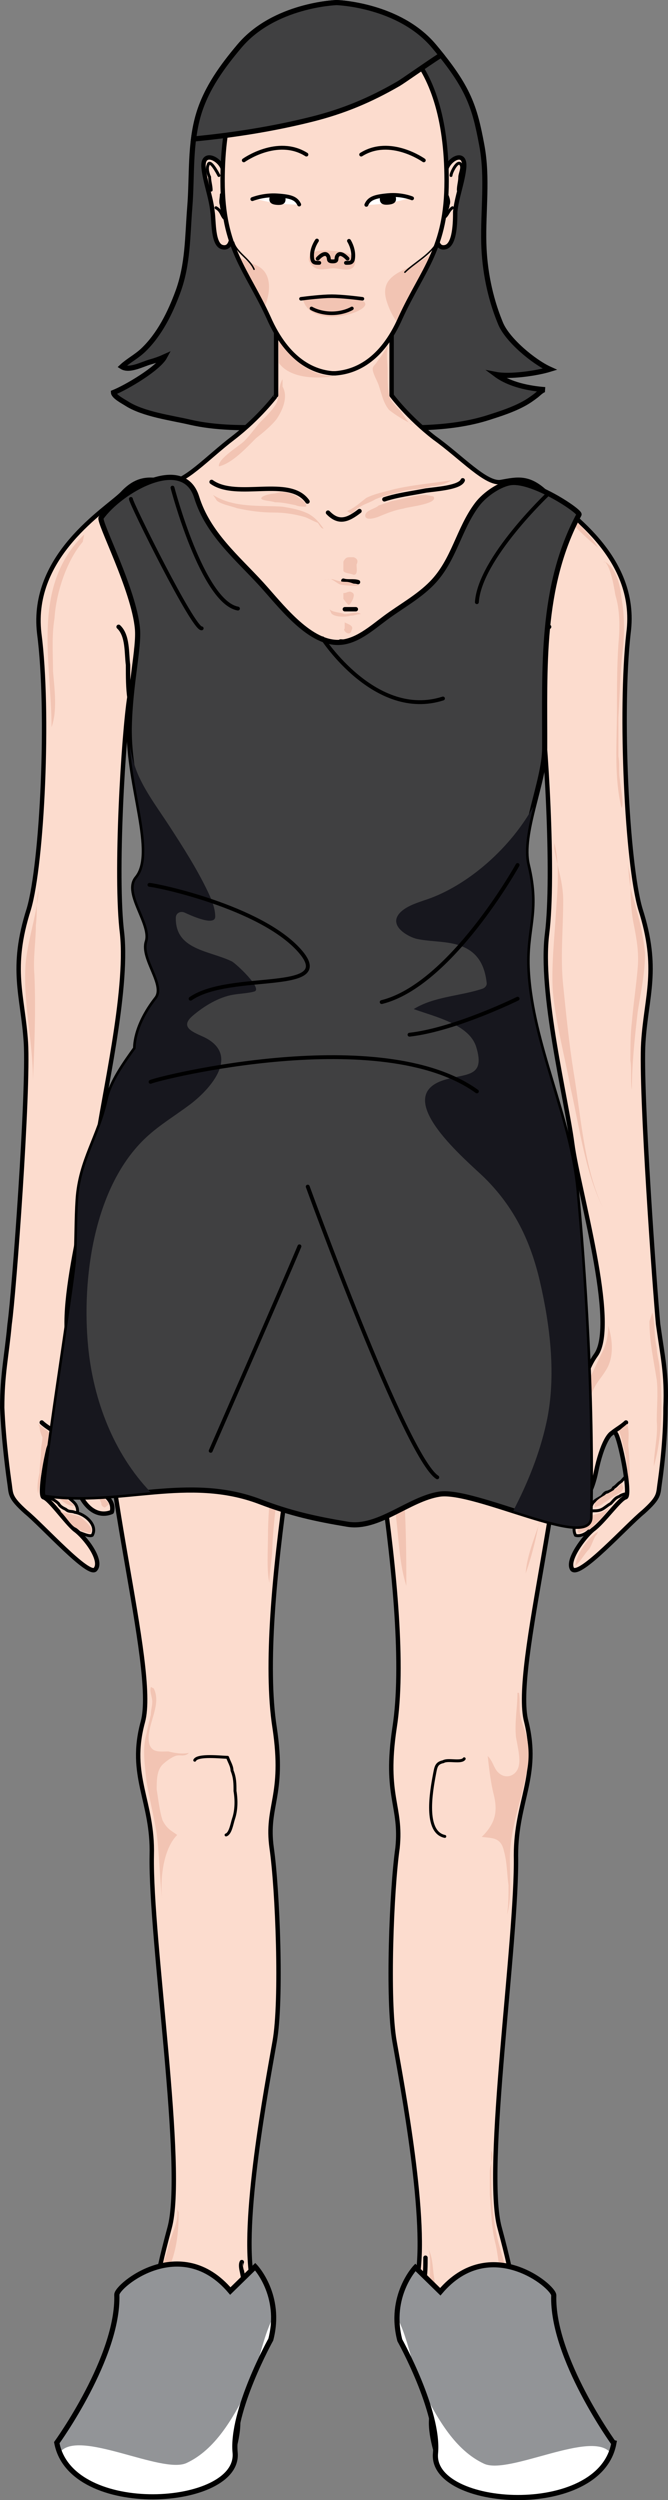 <?xml version="1.0" encoding="utf-8"?>
<!-- Generator: Adobe Illustrator 16.0.0, SVG Export Plug-In . SVG Version: 6.00 Build 0)  -->
<!DOCTYPE svg PUBLIC "-//W3C//DTD SVG 1.1//EN" "http://www.w3.org/Graphics/SVG/1.1/DTD/svg11.dtd">
<svg version="1.1" id="Layer_1" xmlns="http://www.w3.org/2000/svg" xmlns:xlink="http://www.w3.org/1999/xlink" x="0px" y="0px"
	 width="74.484px" height="278.583px" viewBox="0 0 74.484 278.583" enable-background="new 0 0 74.484 278.583"
	 xml:space="preserve">
<rect x="0" y="0" width="74.484" height="278.583" fill="#808080" stroke="none"/>
<g>
	<g>
		<path fill="#404041" d="M55.721,35.812c-1.103-2.725-1.695-5.731-1.774-8.667c-0.098-3.678,0.457-7.309-0.224-10.96
			c-0.794-4.263-1.445-6.43-5.347-11.054c-3.862-4.578-10.693-4.837-10.838-4.842c-0.138,0.004-6.969,0.264-10.832,4.842
			c-1.907,2.259-3.657,4.66-4.535,7.515c-1.034,3.361-0.729,6.969-1.01,10.442c-0.262,3.254-0.187,6.356-1.33,9.455
			c-0.86,2.331-2.048,4.742-3.87,6.48c-0.729,0.696-1.661,1.17-2.373,1.833c0.839,0.53,2.322-0.293,3.172-0.527
			c0.561-0.154,1.076-0.339,1.6-0.577c-0.72,1.329-4.279,3.419-5.704,3.988c0.027,0.44,1.093,0.987,1.456,1.221
			c1.867,1.202,4.982,1.595,7.105,2.089c2.731,0.636,6.125,0.704,8.938,0.49c1.285-0.098,2.732-0.563,3.993-0.505
			c0.052,0.003,0.103,0.008,0.155,0.011c2.394,0.21,4.376,1.654,6.871,1.137c2.131-0.44,4.111-0.451,6.284-0.543
			c2.382-0.101,4.781-0.397,7.057-1.129c1.326-0.425,2.659-0.855,3.886-1.522c0.497-0.27,0.954-0.588,1.398-0.932
			c0.213-0.164,0.685-0.658,0.979-0.636c-1.785-0.137-3.963-0.565-5.474-1.692c1.52,0.294,4.498-0.122,6.011-0.585
			c-1.832-0.832-4.722-3.244-5.491-5.081C55.79,35.979,55.755,35.896,55.721,35.812z"/>
		<path fill="#404041" stroke="#000000" stroke-width="0.575" stroke-miterlimit="10" d="M55.721,35.812
			c-1.103-2.725-1.695-5.731-1.774-8.667c-0.098-3.678,0.457-7.309-0.224-10.96c-0.794-4.263-1.445-6.43-5.347-11.054
			c-3.862-4.578-10.693-4.837-10.838-4.842c-0.138,0.004-6.969,0.264-10.832,4.842c-1.907,2.259-3.657,4.66-4.535,7.515
			c-1.034,3.361-0.729,6.969-1.01,10.442c-0.262,3.254-0.187,6.356-1.33,9.455c-0.86,2.331-2.048,4.742-3.87,6.48
			c-0.729,0.696-1.661,1.17-2.373,1.833c0.839,0.53,2.322-0.293,3.172-0.527c0.561-0.154,1.076-0.339,1.6-0.577
			c-0.72,1.329-4.279,3.419-5.704,3.988c0.027,0.44,1.093,0.987,1.456,1.221c1.867,1.202,4.982,1.595,7.105,2.089
			c2.731,0.636,6.125,0.704,8.938,0.49c1.285-0.098,2.732-0.563,3.993-0.505c0.052,0.003,0.103,0.008,0.155,0.011
			c2.394,0.21,4.376,1.654,6.871,1.137c2.131-0.44,4.111-0.451,6.284-0.543c2.382-0.101,4.781-0.397,7.057-1.129
			c1.326-0.425,2.659-0.855,3.886-1.522c0.497-0.27,0.954-0.588,1.398-0.932c0.213-0.164,0.685-0.658,0.979-0.636
			c-1.785-0.137-3.963-0.565-5.474-1.692c1.52,0.294,4.498-0.122,6.011-0.585c-1.832-0.832-4.722-3.244-5.491-5.081
			C55.79,35.979,55.755,35.896,55.721,35.812z"/>
		<g>
			<path fill-rule="evenodd" clip-rule="evenodd" fill="#FCDCCE" d="M69.882,166.422c-0.327,0-0.653,0.321-0.979,0.482
				c-0.326,0.16-0.653,0.321-0.979,0.642c-0.163,0.321-0.489,0.482-0.816,0.643c-0.326,0.321-0.653,0.16-0.98,0.321
				c-1.306,0.16-2.611,1.444-1.959,2.569c0.327,0.16,0.98-0.161,1.47-0.322c0.326-0.16,0.653-0.32,0.98-0.481
				c0.816-0.321,1.306-0.803,1.959-1.445c0.489-0.32,0.816-0.642,1.143-1.124c0.163-0.32,0.163-0.642,0.327-0.802"/>
			<path fill-rule="evenodd" clip-rule="evenodd" fill="#FCDCCE" d="M70.118,164.463c-0.331,0.16-0.664,0.48-0.829,0.642
				c-0.332,0.32-0.663,0.481-0.996,0.802c-0.166,0.16-0.332,0.16-0.499,0.32c-0.331,0.16-0.663,0.321-0.829,0.481
				c-0.332,0.32-0.83,0.642-0.996,0.963c-0.332,0.48-0.166,0.801-0.166,1.281c0.166,0,0.499-0.16,0.664-0.16
				c0.332-0.16,0.498-0.16,0.83-0.32c0.497-0.32,0.996-0.641,1.494-0.801c0.498-0.321,0.996-0.643,1.494-0.963
				c0.332-0.321,0.332-0.481,0.332-0.802c0-0.481-0.166-0.963-0.332-1.283"/>
			
				<path fill="none" stroke="#000000" stroke-width="0.327" stroke-linecap="round" stroke-linejoin="round" stroke-miterlimit="10" d="
				M70.046,166.422c-0.327,0-0.817,0.161-0.98,0.321c-0.489,0.161-0.653,0.482-0.979,0.803c-0.326,0.16-0.652,0.482-0.979,0.643
				c-0.326,0.16-0.653,0.16-0.98,0.16c-1.143,0.161-2.611,1.445-1.959,2.73c0.491,0.16,1.144-0.161,1.47-0.482
				c0.326,0,0.653-0.16,0.98-0.321c0.816-0.321,1.469-0.964,2.122-1.445c0.326-0.32,0.815-0.802,0.979-1.124
				c0.163-0.32,0.327-0.642,0.489-0.963"/>
			
				<path fill="none" stroke="#000000" stroke-width="0.327" stroke-linecap="round" stroke-linejoin="round" stroke-miterlimit="10" d="
				M70.208,164.3c-0.489,0.163-0.653,0.49-0.979,0.816c-0.326,0.163-0.489,0.489-0.816,0.652c-0.163,0.327-0.326,0.327-0.652,0.49
				c-0.326,0-0.49,0.327-0.653,0.49c-0.489,0.326-0.98,0.49-1.144,0.979c-0.162,0.164-0.162,0.49-0.162,0.817"/>
			<path fill-rule="evenodd" clip-rule="evenodd" fill="#FCDCCE" d="M4.572,166.422c0.327,0,0.653,0.321,0.979,0.482
				c0.327,0.16,0.653,0.321,0.979,0.642c0.164,0.321,0.49,0.482,0.817,0.643c0.327,0.321,0.653,0.16,0.979,0.321
				c1.143,0.16,2.613,1.444,1.959,2.569c-0.326,0.16-0.979-0.161-1.469-0.322c-0.327-0.16-0.653-0.32-0.979-0.481
				c-0.816-0.321-1.47-0.803-2.123-1.445c-0.327-0.32-0.653-0.642-0.98-1.124c-0.163-0.32-0.163-0.642-0.326-0.802"/>
			<path fill-rule="evenodd" clip-rule="evenodd" fill="#FCDCCE" d="M4.409,164.463c0.326,0.16,0.49,0.48,0.816,0.642
				c0.326,0.32,0.653,0.481,0.816,0.802c0.326,0.16,0.489,0.16,0.653,0.32c0.326,0.16,0.49,0.321,0.815,0.481
				c0.327,0.32,0.817,0.642,0.98,0.963c0.327,0.48,0.164,0.801,0.164,1.281c-0.327,0-0.49-0.16-0.653-0.16
				c-0.326-0.16-0.49-0.16-0.816-0.32c-0.49-0.32-0.98-0.641-1.47-0.801c-0.49-0.321-0.98-0.643-1.47-0.963
				c-0.326-0.321-0.326-0.481-0.326-0.802c0-0.481,0.163-0.963,0.326-1.283"/>
			
				<path fill="none" stroke="#000000" stroke-width="0.327" stroke-linecap="round" stroke-linejoin="round" stroke-miterlimit="10" d="
				M4.572,166.422c0.327,0,0.653,0.321,0.979,0.482c0.327,0.16,0.653,0.321,0.979,0.642c0.164,0.321,0.49,0.482,0.817,0.643
				c0.327,0.321,0.653,0.16,0.979,0.321c1.143,0.16,2.613,1.444,1.959,2.569c-0.326,0.16-0.979-0.161-1.469-0.322
				c-0.327-0.16-0.653-0.32-0.979-0.481c-0.816-0.321-1.47-0.803-2.123-1.445c-0.327-0.32-0.653-0.642-0.98-1.124
				c-0.163-0.32-0.163-0.642-0.326-0.802"/>
			
				<path fill="none" stroke="#000000" stroke-width="0.327" stroke-linecap="round" stroke-linejoin="round" stroke-miterlimit="10" d="
				M4.409,164.463c0.326,0.164,0.49,0.49,0.816,0.653c0.326,0.326,0.653,0.489,0.816,0.816c0.326,0.163,0.489,0.163,0.653,0.326
				c0.326,0.163,0.49,0.327,0.815,0.49c0.327,0.326,0.817,0.653,0.98,0.979c0.164,0.327,0.164,0.49,0.164,0.817"/>
			<path fill-rule="evenodd" clip-rule="evenodd" fill="#FCDCCE" d="M39.372,143.463c0.33,6.377,6.604,35.316,4.623,49.05
				c-1.156,7.849,0.824,8.829,0.165,13.407c-0.661,4.578-0.991,17.003-0.165,21.745c0.66,4.577,3.797,20.109,2.476,26.486
				c-1.155,5.886-0.495,6.867,0.661,7.848c1.155,1.145,1.32,5.396,0.99,7.357c-0.33,1.963,0.826,5.069,0.826,5.069
				c2.806,2.942,5.447,0.163,5.447,0.163c1.981,1.799,4.128-0.163,4.128-0.163c1.321,1.634,3.632,0.326,3.632,0.326
				c1.486,0.981,2.312-0.49,2.312-0.49c0.99,0.164,1.321-1.472,0.165-2.289c-1.155-0.653-1.321-2.616-3.137-5.231
				c-2.477-3.924-4.458-7.685-4.293-9.156c0-1.472,0.165-2.616-1.65-9.156c-1.816-6.54,2.146-32.208,1.98-41.691
				c0-6.05,2.643-8.828,1.156-14.715c-1.651-6.049,5.118-28.938,4.292-42.51c-0.33-4.251-1.155-14.878-0.825-22.072
				c0.33-7.03-2.477-9.318-4.127-13.242c-1.651-3.924-2.313-5.56-0.826-10.627c1.321-4.906-0.165-10.955,0.826-14.225
				c0.99-3.106,0.66-6.539,0.66-6.539c0.825-1.636,1.486-5.233,1.486-5.233c0.66,4.088,1.65,19.947,0.824,26.487
				c-0.824,6.54,2.146,18.311,2.808,23.379c0.66,5.069,4.952,20.11,2.641,23.544c-2.476,3.434-2.146,9.81-1.98,11.118
				c0,1.472-0.99,4.251-1.816,4.905c-0.825,0.653-0.495,1.471-0.495,1.471c1.816,0.981,3.633-1.145,4.292-4.414
				c0.66-3.271,1.651-4.578,2.146-4.251s1.651,6.867,1.155,7.03c-0.66,0.164-2.476,2.943-3.632,3.761
				c-0.989,0.817-2.972,3.434-2.311,4.414c0.66,0.981,6.108-4.904,7.924-6.54c1.816-1.471,1.651-1.962,1.816-3.106
				c0-1.145,0.495-4.741,0.66-8.338c0.165-3.761-0.33-5.886-0.825-9.319c-0.495-3.598-2.146-25.996-1.816-31.392
				c0.495-5.395,1.981-8.338-0.165-15.042c-1.485-5.068-2.312-21.908-1.321-30.574c1.156-8.829-7.264-13.733-9.08-15.695
				c-1.98-1.799-3.302-1.636-5.117-1.308c-1.816,0.327-4.458-2.616-7.43-4.905c-2.972-2.125-4.787-4.578-4.787-4.578
				c0-7.521,0-7.521,0-7.521c-12.878,0-12.878,0-12.878,0c0,7.521,0,7.521,0,7.521S28.971,46.674,26,48.799
				c-2.972,2.289-5.613,5.232-7.429,4.905c-1.651-0.328-3.138-0.491-4.953,1.308c-1.981,1.962-10.236,6.867-9.246,15.695
				c1.156,8.666,0.33,25.506-1.32,30.574c-2.146,6.704-0.496,9.647-0.165,15.042c0.33,5.396-1.321,27.794-1.816,31.392
				c-0.495,3.434-0.825,5.559-0.825,9.319c0.165,3.597,0.661,7.193,0.825,8.338c0,1.145-0.165,1.636,1.816,3.106
				c1.815,1.636,7.099,7.521,7.759,6.54c0.661-0.98-1.155-3.597-2.311-4.414c-0.991-0.817-2.807-3.597-3.468-3.761
				c-0.66-0.163,0.661-6.703,0.991-7.03c0.496-0.327,1.651,0.98,2.146,4.251c0.661,3.27,2.476,5.396,4.292,4.414
				c0,0,0.33-0.817-0.33-1.471c-0.826-0.654-1.981-3.434-1.816-4.905c0-1.309,0.33-7.685-1.98-11.118
				c-2.477-3.434,1.98-18.475,2.641-23.544c0.661-5.068,3.467-16.839,2.642-23.379c-0.826-6.54,0.331-22.399,0.99-26.487
				c0,0,0.496,3.597,1.321,5.233c0,0-0.331,3.433,0.66,6.539c1.156,3.271-0.33,9.319,0.991,14.225
				c1.321,5.068,0.661,6.703-0.991,10.627c-1.485,3.924-4.457,6.212-4.127,13.242c0.33,7.194-0.496,17.821-0.661,22.072
				c-0.991,13.571,5.944,36.461,4.292,42.51c-1.651,5.887,1.156,8.665,0.991,14.715c-0.165,9.483,3.797,35.151,1.981,41.691
				c-1.816,6.54-1.651,7.685-1.486,9.156c0.166,1.472-1.981,5.232-4.457,9.156c-1.651,2.615-1.982,4.578-3.137,5.231
				c-1.155,0.817-0.826,2.453,0.33,2.289c0,0,0.66,1.472,2.312,0.49c0,0,2.146,1.308,3.632-0.326c0,0,1.981,1.962,3.962,0.163
				c0,0,2.642,2.779,5.613-0.163c0,0,1.156-3.106,0.66-5.069c-0.33-1.961,0-6.213,1.156-7.357c1.155-0.98,1.816-1.962,0.661-7.848
				c-1.321-6.377,1.651-21.909,2.476-26.486c0.66-4.742,0.33-17.167-0.331-21.745c-0.66-4.578,1.486-5.559,0.331-13.407
				c-2.146-13.733,4.292-42.673,4.623-49.05C35.245,143.463,37.061,144.609,39.372,143.463L39.372,143.463z"/>
			
				<path fill="none" stroke="#000000" stroke-width="0.49" stroke-linecap="round" stroke-linejoin="round" stroke-miterlimit="10" d="
				M39.372,143.3c0.33,6.377,6.769,35.479,4.623,49.213c-1.156,7.685,0.824,8.666,0.33,13.407c-0.66,4.578-1.156,17.003-0.33,21.581
				c0.824,4.741,3.797,20.273,2.476,26.65c-1.155,5.886-0.495,6.704,0.661,7.848c1.155,0.981,1.32,5.396,0.99,7.194
				c-0.33,1.962,0.826,5.068,0.826,5.068c2.806,3.106,5.613,0.327,5.613,0.327c1.815,1.799,3.962-0.327,3.962-0.327
				c1.485,1.635,3.632,0.327,3.632,0.327c1.486,1.145,2.312-0.491,2.312-0.491c0.99,0.328,1.485-1.308,0.329-2.125
				c-1.154-0.817-1.485-2.616-3.136-5.231c-2.642-4.088-4.623-7.849-4.458-9.319c0.165-1.309,0.33-2.453-1.486-9.156
				c-1.815-6.54,1.981-32.045,1.816-41.528c0-6.05,2.643-8.828,1.156-14.878c-1.651-6.05,5.283-28.775,4.292-42.347
				c-0.33-4.414-1.155-15.042-0.825-22.072c0.33-7.193-2.477-9.318-4.127-13.406c-1.486-3.924-2.313-5.56-0.826-10.464
				c1.321-4.906-0.165-11.118,0.826-14.225c1.155-3.106,0.66-6.539,0.66-6.539c0.99-1.636,1.486-5.233,1.486-5.233
				c0.66,4.088,1.65,19.947,0.824,26.487c-0.824,6.54,2.146,18.311,2.808,23.379c0.66,5.069,5.118,20.11,2.641,23.544
				c-2.476,3.434-1.98,9.81-1.98,11.118c0,1.308-0.99,4.088-1.816,4.741c-0.825,0.817-0.495,1.635-0.495,1.635
				c1.816,0.817,3.633-1.145,4.292-4.414c0.66-3.271,1.651-4.741,2.146-4.414c0.495,0.326,1.815,7.03,1.155,7.193
				c-0.66,0.164-2.476,2.779-3.632,3.597c-0.989,0.817-2.972,3.434-2.311,4.415c0.825,0.98,6.108-4.905,7.924-6.377
				c1.816-1.635,1.651-1.962,1.816-3.106s0.66-4.741,0.66-8.502c0.165-3.76-0.33-5.722-0.825-9.319
				c-0.33-3.434-1.981-25.995-1.651-31.391c0.33-5.232,1.816-8.175-0.33-14.879c-1.485-5.068-2.312-21.908-1.321-30.738
				c1.156-8.665-7.264-13.734-9.08-15.532c-1.98-1.962-3.302-1.636-5.117-1.308c-1.65,0.327-4.458-2.78-7.43-4.905
				c-2.972-2.289-4.787-4.742-4.787-4.742c0-7.357,0-7.357,0-7.357c-12.878,0-12.878,0-12.878,0c0,7.357,0,7.357,0,7.357
				S28.971,46.51,26,48.799c-2.807,2.125-5.613,5.232-7.264,4.905c-1.816-0.328-3.303-0.654-5.118,1.308
				c-1.816,1.798-10.236,6.867-9.246,15.532c1.156,8.83,0.33,25.669-1.155,30.738c-2.146,6.704-0.661,9.647-0.33,14.879
				c0.33,5.396-1.321,27.957-1.816,31.391c-0.33,3.598-0.825,5.56-0.825,9.319c0.165,3.761,0.661,7.357,0.825,8.502
				c0.165,1.145,0,1.472,1.816,3.106c1.815,1.472,7.099,7.357,7.759,6.377c0.826-0.981-1.155-3.598-2.311-4.415
				c-0.991-0.817-2.807-3.433-3.468-3.597c-0.66-0.163,0.661-6.867,1.156-7.193c0.331-0.327,1.486,1.144,2.147,4.414
				c0.495,3.27,2.311,5.231,4.292,4.414c0,0,0.331-0.817-0.495-1.635c-0.826-0.653-1.816-3.434-1.816-4.741
				c0-1.309,0.495-7.685-1.98-11.118c-2.477-3.434,1.98-18.475,2.641-23.544c0.661-5.068,3.467-16.839,2.807-23.379
				c-0.825-6.54,0.166-22.399,0.825-26.487c0,0,0.496,3.597,1.321,5.233c0,0-0.331,3.433,0.826,6.539
				c0.991,3.107-0.496,9.319,0.825,14.225c1.321,4.904,0.661,6.54-0.825,10.464c-1.651,4.087-4.458,6.212-4.127,13.406
				c0.331,7.031-0.495,17.658-0.826,22.072c-0.991,13.571,5.944,36.297,4.292,42.347c-1.651,6.05,1.156,8.828,0.991,14.878
				c-0.165,9.483,3.797,34.988,1.981,41.528c-1.816,6.703-1.651,7.848-1.486,9.156c0.166,1.471-1.816,5.231-4.457,9.319
				c-1.651,2.615-1.982,4.414-3.137,5.231s-0.826,2.453,0.33,2.125c0,0,0.66,1.636,2.312,0.491c0,0,2.146,1.308,3.632-0.327
				c0,0,1.981,2.126,3.962,0.327c0,0,2.807,2.779,5.613-0.327c0,0,1.156-3.106,0.825-5.068C26,267.396,26.33,262.981,27.485,262
				c1.155-1.144,1.816-1.962,0.661-7.848c-1.321-6.377,1.651-21.909,2.476-26.65c0.826-4.578,0.33-17.003-0.331-21.581
				c-0.66-4.741,1.486-5.723,0.331-13.407c-2.146-13.733,4.292-42.836,4.623-49.213C35.245,143.3,37.061,144.445,39.372,143.3
				L39.372,143.3z"/>
			
				<path fill="none" stroke="#000000" stroke-width="0.49" stroke-linecap="round" stroke-linejoin="round" stroke-miterlimit="10" d="
				M19.92,274.511c0-0.994,0.163-2.32,0.652-3.149c0.49-0.828,1.143-1.326,1.143-2.32"/>
			
				<path fill="none" stroke="#000000" stroke-width="0.49" stroke-linecap="round" stroke-linejoin="round" stroke-miterlimit="10" d="
				M16.001,274.511c0-0.83-0.164-1.992,0.326-2.821c0.327-0.333,0.653-0.499,0.98-0.996c0.327-0.333,0.49-0.831,0.653-1.162"/>
			
				<path fill="none" stroke="#000000" stroke-width="0.49" stroke-linecap="round" stroke-linejoin="round" stroke-miterlimit="10" d="
				M12.491,274.674c0.163-0.166,0-2.16,0.489-2.658c0.49-0.665,1.47-1.33,1.959-1.995"/>
			
				<path fill="none" stroke="#000000" stroke-width="0.49" stroke-linecap="round" stroke-linejoin="round" stroke-miterlimit="10" d="
				M10.041,274.347c0.327-0.501,0.327-1.338,0.654-1.673c0.327-0.502,0.816-1.005,1.143-1.674"/>
			
				<path fill="none" stroke="#000000" stroke-width="0.49" stroke-linecap="round" stroke-linejoin="round" stroke-miterlimit="10" d="
				M6.368,159.81c-0.514-0.49-1.2-0.816-1.714-1.306"/>
			
				<path fill="none" stroke="#000000" stroke-width="0.49" stroke-linecap="round" stroke-linejoin="round" stroke-miterlimit="10" d="
				M13.225,69.845c1.05,0.979,0.875,2.939,1.05,4.245c0,1.307,0,2.612,0.175,3.755"/>
			
				<path fill="none" stroke="#000000" stroke-width="0.49" stroke-linecap="round" stroke-linejoin="round" stroke-miterlimit="10" d="
				M15.837,82.826c0,0,1.478,4.246,8.372,4.082c6.894-0.164,7.222-2.287,7.222-2.287"/>
			
				<path fill="none" stroke="#000000" stroke-width="0.49" stroke-linecap="round" stroke-linejoin="round" stroke-miterlimit="10" d="
				M54.615,274.511c0-0.994-0.163-2.32-0.652-3.149c-0.49-0.828-1.307-1.326-1.143-2.32"/>
			
				<path fill="none" stroke="#000000" stroke-width="0.49" stroke-linecap="round" stroke-linejoin="round" stroke-miterlimit="10" d="
				M58.534,274.511c0-0.83,0.163-1.992-0.326-2.821c-0.326-0.333-0.817-0.499-0.979-0.996c-0.327-0.333-0.49-0.831-0.654-1.162"/>
			
				<path fill="none" stroke="#000000" stroke-width="0.49" stroke-linecap="round" stroke-linejoin="round" stroke-miterlimit="10" d="
				M61.964,274.674c-0.164-0.166,0-2.16-0.49-2.658c-0.49-0.665-1.47-1.33-2.123-1.995"/>
			
				<path fill="none" stroke="#000000" stroke-width="0.49" stroke-linecap="round" stroke-linejoin="round" stroke-miterlimit="10" d="
				M64.494,274.347c-0.327-0.501-0.327-1.338-0.653-1.673c-0.326-0.502-0.979-1.005-1.144-1.674"/>
			
				<path fill="none" stroke="#000000" stroke-width="0.49" stroke-linecap="round" stroke-linejoin="round" stroke-miterlimit="10" d="
				M68.086,159.81c0.515-0.49,1.2-0.816,1.715-1.306"/>
			
				<path fill="none" stroke="#000000" stroke-width="0.49" stroke-linecap="round" stroke-linejoin="round" stroke-miterlimit="10" d="
				M61.229,69.845c-1.05,0.979-0.875,2.939-1.05,4.245c0,1.307,0,2.612-0.175,3.755"/>
			
				<path fill="none" stroke="#000000" stroke-width="0.49" stroke-linecap="round" stroke-linejoin="round" stroke-miterlimit="10" d="
				M58.697,82.826c0,0-1.484,4.246-8.414,4.082s-7.26-2.287-7.26-2.287"/>
			<path fill-rule="evenodd" clip-rule="evenodd" fill="#FCDCCE" d="M24.864,18.837c-0.333-1.151-2.332-2.138-2.166-0.165
				c0.167,1.645,0.833,3.29,1,4.934c0.167,0.986,0,3.783,1.166,3.947c1.832,0.329,0.666-5.099,0.5-5.756
				c0-0.658,0-1.316-0.166-1.974"/>
			
				<path fill="none" stroke="#000000" stroke-width="0.49" stroke-linecap="round" stroke-linejoin="round" stroke-miterlimit="10" d="
				M24.864,18.837c-0.333-1.151-2.332-2.138-2.166-0.165c0.167,1.645,0.833,3.29,1,4.934c0.167,0.986,0,3.783,1.166,3.947
				c1.832,0.329,0.666-5.099,0.5-5.756c0-0.658,0-1.316-0.166-1.974"/>
			
				<path fill="none" stroke="#000000" stroke-width="0.327" stroke-linecap="round" stroke-linejoin="round" stroke-miterlimit="10" d="
				M24.682,21.679c0,0.326-0.149,0.817,0,1.143c0,0.489,0.3,0.979,0.3,1.469c-0.3-0.326-0.3-0.816-0.898-1.143"/>
			
				<path fill="none" stroke="#000000" stroke-width="0.327" stroke-linecap="round" stroke-linejoin="round" stroke-miterlimit="10" d="
				M24.41,19.556c-0.173-0.327-1.041-1.959-1.214-1.143c-0.173,0.326,0,0.979,0.173,1.306c0,0.49,0.174,0.979,0.174,1.469"/>
			<path fill-rule="evenodd" clip-rule="evenodd" fill="#FCDCCE" d="M49.757,18.837c0.333-1.151,2.165-2.138,1.998-0.165
				c-0.166,1.645-0.833,3.29-0.998,4.934c0,0.986,0,3.783-1.166,3.947c-1.833,0.329-0.5-5.099-0.5-5.756
				c0.166-0.658,0.166-1.316,0.332-1.974"/>
			
				<path fill="none" stroke="#000000" stroke-width="0.49" stroke-linecap="round" stroke-linejoin="round" stroke-miterlimit="10" d="
				M49.757,18.837c0.333-1.151,2.165-2.138,1.998-0.165c-0.166,1.645-0.833,3.29-0.998,4.934c0,0.986,0,3.783-1.166,3.947
				c-1.833,0.329-0.5-5.099-0.5-5.756c0.166-0.658,0.166-1.316,0.332-1.974"/>
			
				<path fill="none" stroke="#000000" stroke-width="0.327" stroke-linecap="round" stroke-linejoin="round" stroke-miterlimit="10" d="
				M49.799,21.679c0.163,0.326,0.327,0.817,0.163,1.143c0,0.489-0.489,0.979-0.489,1.469c0.489-0.326,0.489-0.816,0.979-1.143"/>
			
				<path fill="none" stroke="#000000" stroke-width="0.327" stroke-linecap="round" stroke-linejoin="round" stroke-miterlimit="10" d="
				M50.289,19.556c0-0.327,0.815-1.959,1.143-1.143c0.164,0.326-0.163,0.979-0.163,1.306c0,0.49-0.164,0.979-0.164,1.469"/>
			<path fill-rule="evenodd" clip-rule="evenodd" fill="#FCDCCE" d="M37.722,2.004c5.129,0,12.077,3.763,12.077,17.998
				c0,7.526-2.647,9.816-5.129,15.216c-2.149,5.071-5.128,6.054-7.279,6.217c-0.33,0-0.33,0-0.33,0
				c-1.986-0.164-4.964-1.309-7.114-6.217c-2.481-5.4-5.129-7.69-5.129-15.216c0-14.235,6.949-17.998,12.077-17.998H37.722
				L37.722,2.004L37.722,2.004z"/>
			<path fill-rule="evenodd" clip-rule="evenodd" fill="#F2C4B3" d="M28.627,29.585c-0.665-0.31-1.386-0.613-2.078-0.967
				c0.838,1.834,1.886,3.505,2.938,5.637C30.146,32.706,30.437,30.428,28.627,29.585z"/>
			<path fill-rule="evenodd" clip-rule="evenodd" fill="#F2C4B3" d="M45.521,29.819c-1.62,0.749-3.109,1.522-2.399,3.767
				c0.284,0.899,0.682,1.687,1.199,2.398c0.118-0.246,0.236-0.497,0.35-0.766c1.308-2.845,2.657-4.831,3.646-7.17
				C47.512,28.768,46.561,29.338,45.521,29.819z"/>
			
				<path fill="none" stroke="#000000" stroke-width="0.49" stroke-linecap="round" stroke-linejoin="round" stroke-miterlimit="10" d="
				M37.722,2.167c5.129,0,12.077,3.6,12.077,17.997c0,7.527-2.647,9.818-5.129,15.217c-2.149,4.908-5.128,6.054-7.279,6.218
				c-0.33,0-0.33,0-0.33,0c-1.986-0.164-4.964-1.31-7.114-6.218c-2.481-5.399-5.129-7.69-5.129-15.217
				c0-14.397,6.949-17.997,12.077-17.997H37.722L37.722,2.167L37.722,2.167z"/>
			
				<path fill="none" stroke="#000000" stroke-width="0.49" stroke-linecap="round" stroke-linejoin="round" stroke-miterlimit="10" d="
				M23.593,53.7c2.797,2.017,8.72-0.672,10.695,2.186"/>
			
				<path fill="none" stroke="#000000" stroke-width="0.49" stroke-linecap="round" stroke-linejoin="round" stroke-miterlimit="10" d="
				M51.596,53.518c-0.33,0.816-2.968,0.98-4.121,1.143c-1.648,0.327-3.131,0.49-4.614,0.98"/>
			
				<path fill="none" stroke="#000000" stroke-width="0.49" stroke-linecap="round" stroke-linejoin="round" stroke-miterlimit="10" d="
				M36.574,57.12c1.17,1.215,2.173,0.868,3.51-0.173"/>
			
				<path fill="none" stroke="#000000" stroke-width="0.49" stroke-linecap="round" stroke-linejoin="round" stroke-miterlimit="10" d="
				M36.737,80.213c1.337-0.164,2.34-1.306,3.51,0.163"/>
			
				<path fill="none" stroke="#000000" stroke-width="0.49" stroke-linecap="round" stroke-linejoin="round" stroke-miterlimit="10" d="
				M38.288,64.702c0.49,0.163,1.143,0,1.633,0.163"/>
			
				<path fill="none" stroke="#000000" stroke-width="0.49" stroke-linecap="round" stroke-linejoin="round" stroke-miterlimit="10" d="
				M38.451,67.886c0,0,0.766,0,1.225,0"/>
			
				<path fill="none" stroke="#000000" stroke-width="0.49" stroke-linecap="round" stroke-linejoin="round" stroke-miterlimit="10" d="
				M37.962,71.478c0.623,0,1.091,0.326,1.714,0.326"/>
			
				<path fill="none" stroke="#000000" stroke-width="0.49" stroke-linecap="round" stroke-linejoin="round" stroke-miterlimit="10" d="
				M36.252,92.948c-0.166,0-0.166,0.164-0.332,0.327c0.995-1.632,4.147-1.796,5.143-0.327"/>
			
				<path fill="none" stroke="#000000" stroke-width="0.49" stroke-linecap="round" stroke-linejoin="round" stroke-miterlimit="10" d="
				M35.268,143.482c-0.49-0.326-0.817-0.652-1.144-1.306"/>
			
				<path fill="none" stroke="#000000" stroke-width="0.49" stroke-linecap="round" stroke-linejoin="round" stroke-miterlimit="10" d="
				M38.859,143.482c0.694,0,1.041-0.652,1.388-1.142"/>
			
				<path fill="none" stroke="#000000" stroke-width="0.327" stroke-linecap="round" stroke-linejoin="round" stroke-miterlimit="10" d="
				M21.715,196.139c0.333-0.653,2.992-0.326,3.657-0.326c0.166,0.488,0.498,0.979,0.498,1.469c0.333,0.816,0.333,1.47,0.333,2.285
				c0.167,0.98,0.167,2.124-0.166,3.104c-0.167,0.489-0.332,1.633-0.831,1.795"/>
			
				<path fill="none" stroke="#000000" stroke-width="0.327" stroke-linecap="round" stroke-linejoin="round" stroke-miterlimit="10" d="
				M51.759,195.976c-0.333,0.489-1.83,0-2.329,0.325c-0.831,0.164-0.831,0.653-0.997,1.471c-0.333,1.795-1.164,6.368,1.164,6.857"/>
			
				<path fill="none" stroke="#000000" stroke-width="0.49" stroke-linecap="round" stroke-linejoin="round" stroke-miterlimit="10" d="
				M17.226,258.184c0.349-0.334,0.349-1.333,0.699-1.832c0.35-0.667,0.35-1.499,0.525-2.331"/>
			
				<path fill="none" stroke="#000000" stroke-width="0.49" stroke-linecap="round" stroke-linejoin="round" stroke-miterlimit="10" d="
				M47.441,251.571c0,0.832,0,1.829-0.173,2.661c0,0.998,0.689,1.497,1.552,1.83"/>
			
				<path fill="none" stroke="#000000" stroke-width="0.49" stroke-linecap="round" stroke-linejoin="round" stroke-miterlimit="10" d="
				M26.963,252.061c-0.313,0.652,0.467,1.796,0,2.611c-0.156,0.654-0.78,1.307-1.247,1.797"/>
			
				<path fill="none" stroke="#000000" stroke-width="0.49" stroke-linecap="round" stroke-linejoin="round" stroke-miterlimit="10" d="
				M57.065,258.428c-0.653-0.815-0.653-2.122-1.307-2.938"/>
			
				<path fill="none" stroke="#000000" stroke-width="0.327" stroke-linecap="round" stroke-linejoin="round" stroke-miterlimit="10" d="
				M27.431,122.338c1.17,1.306,1.839,3.266,3.009,4.735c1.17,1.47,2.674,2.449,4.012,3.756"/>
			<path d="M39.35,110.634c0.163-1.113-1.633-0.795-1.959,0c-0.163,0.953,0.49,1.589,1.143,1.907
				c-0.164-0.159-1.306-1.749-0.326-1.589c0.162,0,0.326,0.635,0.815,0.476C39.35,111.27,39.513,110.792,39.35,110.634"/>
			
				<path fill="none" stroke="#000000" stroke-width="0.163" stroke-linecap="round" stroke-linejoin="round" stroke-miterlimit="10" d="
				M48.656,27.149c-0.836,1.341-2.508,2.178-3.511,3.184"/>
			
				<path fill="none" stroke="#000000" stroke-width="0.163" stroke-linecap="round" stroke-linejoin="round" stroke-miterlimit="10" d="
				M26.042,26.985c0.327,1.174,1.796,1.846,2.286,3.021"/>
			<path fill-rule="evenodd" clip-rule="evenodd" fill="#F2C4B3" d="M31.104,38.006c0,0,2.482,3.918,6.123,3.918
				c0,0-4.469,0.816-6.123-1.469V38.006L31.104,38.006L31.104,38.006z"/>
			<path fill-rule="evenodd" clip-rule="evenodd" fill="#F2C4B3" d="M23.757,55.15c2.301,1.47,5.26,1.143,7.725,1.306
				c0.986,0.164,1.972,0.327,2.958,0.817c0.822,0.489,1.151,0.979,1.644,1.632c-0.328,0-0.493-0.49-0.657-0.653
				c-0.493-0.163-0.986-0.49-1.479-0.653c-1.15-0.326-2.3-0.489-3.451-0.489c-1.315,0-2.63-0.163-4.109-0.49
				c-0.329-0.164-2.137-0.49-2.301-0.98"/>
			<path fill-rule="evenodd" clip-rule="evenodd" fill="#F2C4B3" d="M39.193,57.273c0.331-0.327,0.662-0.653,0.994-0.817
				c0.496-0.327,1.159-0.49,1.655-0.816c1.159-0.49,2.318-0.653,3.312-0.98c0.994-0.163,1.988-0.163,2.981-0.489
				c0.663,0,1.822-0.327,2.153-0.653c-1.988,0.327-4.141,0.49-6.294,0.98c-1.158,0.326-2.152,0.489-3.146,0.979
				c-0.661,0.49-1.324,1.144-2.152,1.47"/>
			<path fill-rule="evenodd" clip-rule="evenodd" fill="#F2C4B3" d="M36.083,64.686c0.333-0.147,0.667-0.147,1.001-0.147
				c0.5,0.147,0.833,0.294,1.5,0.294c0.5,0,1,0.294,1.5,0.441c-0.666,0-1.5,0-2.167-0.147c-0.333-0.147-0.667-0.441-1-0.588
				c-0.166,0-0.5,0-0.333,0"/>
			<path fill-rule="evenodd" clip-rule="evenodd" fill="#F2C4B3" d="M36.737,67.886c0.334,0.359,1.337,0.359,1.672,0.539
				c0.668,0,1.337-0.359,1.838,0c-0.501,0-0.668,0.179-1.17,0.179c-0.502,0.18-2.006,0.18-2.173-0.359"/>
			<path fill-rule="evenodd" clip-rule="evenodd" fill="#F2C4B3" d="M36.411,71.642c0.979,0.367,2.123,0.551,3.265,0.734
				c-0.326-0.184-0.653,0-0.979,0c-0.652-0.184-1.144-0.184-1.633-0.184c-0.163,0-0.49,0-0.653-0.184"/>
			<path fill-rule="evenodd" clip-rule="evenodd" fill="#F2C4B3" d="M35.839,81.438c0.653-0.653,1.469-1.469,2.612-1.632
				c0.49,0,1.307,0.49,1.633,0.979c-0.979-0.979-3.592,0.164-4.245,1.143"/>
			<path fill-rule="evenodd" clip-rule="evenodd" fill="#F2C4B3" d="M16.168,84.05c0,0,3.634,5.634,14.038,2.32
				c0,0-7.267,3.314-13.708,0.994C16.498,87.364,15.837,84.878,16.168,84.05L16.168,84.05z"/>
			<path fill-rule="evenodd" clip-rule="evenodd" fill="#F2C4B3" d="M58.452,83.968c0,0-3.983,6.205-15.103,1.796
				C43.35,85.765,53.308,92.132,58.452,83.968L58.452,83.968z"/>
			<path fill-rule="evenodd" clip-rule="evenodd" fill="#F2C4B3" d="M35.431,94.908c0,0,0.49-2.122,3.266-2.612
				C38.696,92.296,35.594,93.765,35.431,94.908L35.431,94.908z"/>
			<path fill-rule="evenodd" clip-rule="evenodd" fill="#F2C4B3" d="M34.125,141.034c0,0,0.999,3.428,4.327,2.285
				C38.451,143.319,35.29,143.646,34.125,141.034L34.125,141.034z"/>
			<path fill-rule="evenodd" clip-rule="evenodd" fill="#F2C4B3" d="M25.145,120.869c0.666,1.151,1.83,1.974,2.495,3.125
				c0.666,0.987,1.165,1.974,1.83,2.796c1.331,1.974,2.995,3.455,4.492,5.264c-2.162-0.166-4.325-3.619-5.323-5.264
				c-1.165-1.645-1.996-3.619-3.494-4.934"/>
			<path fill-rule="evenodd" clip-rule="evenodd" fill="#F2C4B3" d="M17.23,94.908c0,5.237,2.668,10.149,1.668,15.386
				c-0.501,3.274-2.502,5.401-4.002,8.021c-1.667,2.619-1.834,6.057-1.334,9.003c0.834-3.766,2.001-7.203,4.001-10.477
				c1.834-2.946,3.168-5.565,3.335-9.003c0-2.455-0.667-4.91-1.667-7.202c-0.5-1.31-1.501-3.438-1.501-5.074"/>
			<path fill-rule="evenodd" clip-rule="evenodd" fill="#F2C4B3" d="M18.944,99.48c1.316,0.979,2.468,2.286,3.95,2.612
				c1.646,0.49,4.279-0.327,5.76-1.306c-1.152,1.796-4.444,2.612-6.584,2.775c-2.304,0.163-2.962-1.959-3.62-3.755"/>
			<path fill-rule="evenodd" clip-rule="evenodd" fill="#FCDCCE" d="M44.655,100.459c3,0.98,4.999,4.246,8.165,1.307
				c-0.667-0.327-1.334,0-2,0.163c-0.666,0-1.666-0.163-2.499-0.163c-1.166-0.164-1.999-0.49-2.999-0.816"/>
			<path fill-rule="evenodd" clip-rule="evenodd" fill="#FCDCCE" d="M34.291,95.071c0.667-0.489,0.833-1.795,1.5-2.612
				c0.667-0.816,1.499-0.49,2.498-0.98c-0.499,0-0.666-0.49-1.166-0.49c-0.167,0-1.166,0.327-1.499,0.49
				c-0.999,0.49-0.999,2.123-1.499,2.939"/>
			<path fill-rule="evenodd" clip-rule="evenodd" fill="#F2C4B3" d="M14.613,71.478c0.823,1.806,0.165,3.612,0.329,5.418
				c0,1.642,0.329,3.448,0.988,4.761c0.658,1.479,1.646,2.792,3.127,3.448c1.811,0.821,3.786,0.493,5.597,0.985
				c-3.292-1.478-7.573-1.806-8.56-5.747c-0.658-2.627,0-5.418-1.152-8.045"/>
			<path fill-rule="evenodd" clip-rule="evenodd" fill="#F2C4B3" d="M42.207,79.56c0.165,0.162,0.66,1.936,0.825,2.581
				c0.496,0.645,0.99,1.452,1.485,2.097c1.156,1.774,3.138,1.774,5.118,1.935c-2.972-0.967-6.107-3.708-7.264-6.451"/>
			<path fill-rule="evenodd" clip-rule="evenodd" fill="#F2C4B3" d="M31.505,42.251c-0.495,0.824-0.33,1.812-0.66,2.634
				c-0.33,0.66-0.989,1.318-1.649,1.976c-0.66,0.659-1.155,1.482-1.98,2.306c-0.494,0.494-2.969,1.975-2.804,2.799
				c1.484-0.33,3.135-2.141,4.124-3.129c0.825-0.658,1.65-1.317,2.31-2.141c0.66-0.987,1.32-2.47,0.66-3.622"/>
			<path fill-rule="evenodd" clip-rule="evenodd" fill="#F2C4B3" d="M9.389,59.559c-5.96,5.737-3.642,14.259-3.642,21.471
				c0.662-1.803,0.331-4.262,0.165-6.229c0-1.803-0.165-3.933,0.166-5.9c0.166-2.786,1.325-6.392,3.145-8.522"/>
			<path fill-rule="evenodd" clip-rule="evenodd" fill="#F2C4B3" d="M4.327,97.847c0.164,3.103-1.142,6.205-1.469,9.47
				c-0.327,4.245,0.816,8.653,0.816,13.063c0.164-3.756,0.327-7.838,0.164-11.756C3.673,106.827,4,104.868,4,103.071
				c0.164-1.143,0-2.776,0.326-3.918"/>
			<path fill-rule="evenodd" clip-rule="evenodd" fill="#F2C4B3" d="M32.492,141.196c0.49,0.982,1.306,1.8,1.632,2.783
				c0.49,0.981,0,1.8-0.163,2.782c-0.654,2.455-0.654,4.909-1.143,7.365c-0.816,6.055-2.123,11.946-2.449,18.164
				c0,1.31-0.326,2.783-0.326,4.092c-0.327-1.309-0.164-3.764-0.164-5.236c0-1.801,0.164-3.765,0.327-5.564
				c0.163-3.602,0.653-7.037,0.979-10.474c0.49-4.419,0.98-8.674,1.143-12.93"/>
			<path fill-rule="evenodd" clip-rule="evenodd" fill="#F2C4B3" d="M61.392,125.685c-0.653,1.796,0.164,4.409,0,6.369
				c0,2.612-0.326,4.898,0,7.347c0.326,3.755,0.653,7.511,0.816,11.266c0.163,3.919,0.163,7.838-0.49,11.756
				c-0.326,1.633-0.652,3.429-0.979,5.062c-0.489,2.612-1.959,5.225-2.123,7.837c1.797-5.062,2.45-11.429,2.613-16.816
				c0.163-3.919-0.163-7.512-0.652-11.43c-0.491-4.408-0.653-8.654-0.164-13.062c0.326-2.45,0-5.062,0.489-7.348"/>
			<path fill-rule="evenodd" clip-rule="evenodd" fill="#F2C4B3" d="M40.677,142.83c-1.654,0.654-0.661,3.601-0.331,4.91
				c0.662,2.946,1.324,6.056,1.654,9.001c0.497,3.438,1.158,6.711,1.82,10.148c0.661,3.109,0.496,6.711,1.488,9.82
				c0-7.529-0.165-15.058-2.15-22.423c-0.496-2.292-1.158-4.256-1.654-6.547c-0.165-1.31-0.827-3.273-0.661-4.747"/>
			<path fill-rule="evenodd" clip-rule="evenodd" fill="#F2C4B3" d="M26.988,252.061c0.335,0.993,0.67,2.317,0.335,3.311
				c-0.502,1.159-1.675,1.82-2.178,2.648c2.178,0,3.184-3.642,2.011-5.132"/>
			<path fill-rule="evenodd" clip-rule="evenodd" fill="#F2C4B3" d="M27.349,253.694c0.816,1.306,1.47,4.734,0.816,6.041
				c-0.653,1.959-2.286,3.265-2.286,5.551c0-1.469,0.327-2.938,0.327-4.571c0-0.979-0.49-1.96-0.327-2.939
				c0.98-0.815,1.307-2.122,1.47-3.265"/>
			<path fill-rule="evenodd" clip-rule="evenodd" fill="#F2C4B3" d="M26.202,269.368c0,0.327,0.167,0.653,0,1.143
				c0,0.327,0,0.653,0,0.98c-0.167,0.653-0.334,1.307-0.501,1.796c-0.167,0.653-0.501,1.144-1.169,1.47
				c-0.333,0.163-0.834,0.653-1.335,0.163c-0.501-0.326,0-1.47,0.166-1.959c0-0.163-0.166-0.327,0.167-0.163
				c0,0,0.167,0,0.333,0.163c0.167,0.164,0.335,0.326,0.668,0.326c0.668,0.163,0.668-0.326,0.834-0.979
				c0.167-0.326,0.334-0.816,0.334-1.307c0.167-0.49,0.334-1.143,0.334-1.469"/>
			<path fill-rule="evenodd" clip-rule="evenodd" fill="#F2C4B3" d="M21.063,270.021c0.327-0.155,0.653-1.402,0.327-1.714
				c-0.163,0.155-0.327,0.312-0.327,0.312c0,0.312,0,0.467,0,0.623c0,0.312,0,0.468,0,0.624"/>
			<path fill-rule="evenodd" clip-rule="evenodd" fill="#F2C4B3" d="M16.247,273.287c0,0.345,0,0.689,0.347,1.034
				c0.346,0.172,0.693,0.517,1.041,0.517c-0.173-0.172-0.52-0.345-0.694-0.688c-0.173-0.173-0.173-0.518-0.173-0.862
				c-0.173,0.172-0.347,0.172-0.52,0.172"/>
			<path fill-rule="evenodd" clip-rule="evenodd" fill="#F2C4B3" d="M10.45,273.613c0.163,0,0.163,0,0.163,0
				c0,0.181-0.163,0.36-0.163,0.54c0,0.179,0.326,0.358,0.49,0.358c-0.164-0.358-0.164-0.538-0.327-0.898"/>
			<path fill-rule="evenodd" clip-rule="evenodd" fill="#F2C4B3" d="M21.879,267.573c0.163,0.489,0.327,0.815,0.327,1.306
				c0,0.489-0.164,0.816-0.327,1.143c0.653-0.653,0.979-1.633,0.163-2.122"/>
			<path fill-rule="evenodd" clip-rule="evenodd" fill="#F2C4B3" d="M17.96,268.633c0.327,0.49,0.164,1.306-0.163,1.796
				c0.163,0,0.654-0.49,0.654-0.653c0.163-0.489-0.164-0.816-0.164-1.143"/>
			<path fill-rule="evenodd" clip-rule="evenodd" fill="#F2C4B3" d="M19.756,246.183c0.164,1.143-0.326,2.122-0.653,3.102
				c-0.326,0.816-0.49,1.797-0.816,2.612c-0.164,0.817-0.327,1.633-0.49,2.45c-0.163,0.652-0.163,1.306-0.163,1.959
				c0.163-0.653,0.326-1.307,0.49-1.959c0.327-0.817,0.653-1.47,0.979-2.286c0.653-1.796,0.817-3.592,0.817-5.552"/>
			<path fill-rule="evenodd" clip-rule="evenodd" fill="#F2C4B3" d="M47.596,250.101c0.514,1.159,0.343,2.484,0.343,3.644
				c-0.172,0.994,0.171,1.987,1.371,2.153c-1.371-1.325-0.687-3.644-1.543-5.3"/>
			<path fill-rule="evenodd" clip-rule="evenodd" fill="#F2C4B3" d="M64.494,273.45c0,0,0,0.49,0.164,0.49
				c0.162,0,0.489-0.164,0.489-0.327c0-0.326-0.327-0.163-0.489-0.326"/>
			<path fill-rule="evenodd" clip-rule="evenodd" fill="#F2C4B3" d="M52.641,268.307c-0.359,0.652-0.359,1.469,0.18,1.959
				c-0.539-0.327-0.898-1.307-0.359-1.796"/>
			<path fill-rule="evenodd" clip-rule="evenodd" fill="#F2C4B3" d="M56.249,268.878c-0.164,0.515,0.163,1.2,0.489,1.714
				c-0.489-0.171-0.979-1.199-0.653-1.543"/>
			<path fill-rule="evenodd" clip-rule="evenodd" fill="#F2C4B3" d="M59.079,269.532c0.154,0.489,0.462,0.979,0.925,1.469
				c-0.463-0.326-1.389-0.652-1.079-1.306"/>
			<path fill-rule="evenodd" clip-rule="evenodd" fill="#F2C4B3" d="M62.167,270.592c0,0.455,0.184,0.759,0.368,1.062
				c-0.368-0.151-0.735-0.759-0.552-1.062"/>
			<path fill-rule="evenodd" clip-rule="evenodd" fill="#F2C4B3" d="M36.9,73.029c0.345,0.15,1.379,0,1.551,0.449
				c0,0.449-1.206,0.449-1.034,0"/>
			<path fill-rule="evenodd" clip-rule="evenodd" fill="#F2C4B3" d="M35.431,81.193c0.327-0.653,0.98-1.143,1.633-1.47
				c0.164,0,1.306-0.163,1.47-0.326c0.326-0.653-1.306-0.816-1.633-0.49c-0.653,0.326-1.47,1.306-1.632,2.123"/>
			<path fill-rule="evenodd" clip-rule="evenodd" fill="#F2C4B3" d="M38.288,63.559c0,0.327,0.816,0.327,1.143,0.49
				c0.49,0,0.327-0.653,0.327-1.143c0.163-0.326,0.163-0.653-0.327-0.816c-0.162,0-0.326,0-0.489,0c-0.327,0-0.49,0.163-0.653,0.49"
				/>
			<path fill-rule="evenodd" clip-rule="evenodd" fill="#F2C4B3" d="M38.288,66.09c0.306,0,0.46-0.164,0.766-0.164
				c0.459,0.164,0.459,0.327,0.306,0.817c0,0-0.306,0.653-0.459,0.653c-0.152,0-0.459-0.49-0.612-0.653"/>
			<path fill-rule="evenodd" clip-rule="evenodd" fill="#F2C4B3" d="M38.434,69.355c0.308,0.171,1.079,0.343,0.771,0.857
				c-0.154,0.858-1.079,0-0.771-0.171"/>
			<path fill-rule="evenodd" clip-rule="evenodd" fill="#F2C4B3" d="M53.31,271.164c0.815,0.49,1.143,2.612,0.653,3.43
				c-0.163,0.326-1.143,0.816-1.143,0.163c0-0.326,0.489-0.653,0.489-0.98c0-0.489-0.326-0.652-0.163-1.143
				c0.816,0,0.326-0.652,0.163-1.143"/>
			<path fill-rule="evenodd" clip-rule="evenodd" fill="#F2C4B3" d="M57.555,271.981c0.359,0.337,0.538,0.673,0.538,1.178
				c-0.179,0.506-0.538,1.011-0.358,1.516c0.718,0,0.718-2.188,0.18-2.525"/>
			<path fill-rule="evenodd" clip-rule="evenodd" fill="#F2C4B3" d="M60.901,273.464c0,0.342,0.589,1.537,0.735,0.683
				c0-0.341-0.588-1.022-0.735-0.854"/>
			<path fill-rule="evenodd" clip-rule="evenodd" fill="#F2C4B3" d="M63.515,273.613c0,0.174,0.162,1.389,0.652,0.694
				C64.167,274.133,63.841,273.613,63.515,273.613"/>
			<path fill-rule="evenodd" clip-rule="evenodd" fill="#F2C4B3" d="M52.82,268.62c0.143-0.149,0.428,0.6,0.285,0.748
				c0.285-0.148,0.285-0.599,0-0.748"/>
			<path fill-rule="evenodd" clip-rule="evenodd" fill="#F2C4B3" d="M56.412,269.205c0.326,0,0.489,0.163,0.489,0.653
				c0.327-0.49,0-0.816-0.327-0.816"/>
			<path fill-rule="evenodd" clip-rule="evenodd" fill="#F2C4B3" d="M59.188,269.695c0.35,0,0.699-0.163,0.875,0.326
				c0.35-0.163-0.176-0.979-0.7-0.489"/>
			<path fill-rule="evenodd" clip-rule="evenodd" fill="#F2C4B3" d="M55.435,255.898c0.494,1.298,0.989,2.436,1.814,3.571
				c0.66,0.974,1.154,2.272,1.485,3.409c0.494,1.298,1.32,2.597,2.145,3.733c0.66,0.974,1.815,2.109,2.146,3.246l0,0
				c-0.495-0.813-1.65-1.786-2.476-2.272c-0.494-0.324-0.99-0.487-1.484-0.812c-0.495-0.162-0.99-0.162-1.32-0.65
				c-0.331-0.811-0.331-1.947-0.331-2.759c-0.164-1.299-0.494-2.435-0.989-3.571c-0.495-1.136-0.989-2.272-1.155-3.733"/>
			<path fill-rule="evenodd" clip-rule="evenodd" fill="#F2C4B3" d="M54.779,238.835c0,3.755-0.164,7.348,0.816,11.104
				c0.326,1.143,0.653,2.285,0.979,3.591c0.164,0.98,0.164,1.96,0.164,2.939c0,0.326,0,0.49,0,0.816
				c0-0.979-0.164-1.959-0.489-2.775c-0.653-1.47-0.653-2.939-0.98-4.409c-0.489-1.796-0.489-3.755-0.653-5.552
				c0-0.979,0-1.795,0-2.612c0-0.652,0.491-1.632,0.164-2.286"/>
			<path fill-rule="evenodd" clip-rule="evenodd" fill="#F2C4B3" d="M57.864,188.627c0.165,0.819,0,1.803,0.165,2.622
				c0.166,0.818,0.497,1.475,0.664,2.129c0.331,1.312,0.331,2.95,0,4.26c-0.664,3.44-1.991,6.553-1.824,10.157
				c0,1.801,0.166,3.932-0.332,5.568c0.165-0.982,0.165-2.293,0.165-3.275c-0.165-1.146-0.165-2.622-0.497-3.769
				c-0.332-1.638-1.326-1.474-2.487-1.638c1.492-1.475,1.824-2.785,1.326-4.751c-0.331-1.31-0.497-2.784-0.663-4.259
				c0.663,0.656,0.663,1.475,1.327,1.966c0.829,0.655,1.989,0.164,2.156-0.983c0.165-0.818-0.167-2.129-0.333-3.112
				c-0.165-1.638,0.166-3.276,0.166-4.915"/>
			<path fill-rule="evenodd" clip-rule="evenodd" fill="#F2C4B3" d="M16.817,187.975c-0.163,0.49,0.163,1.143,0.163,1.633
				c0,0.489-0.163,0.979-0.163,1.47c-0.163,0.652-0.327,1.306-0.49,2.122c-0.49,1.633-0.163,3.592,0,5.226
				c0.327,1.959,0.817,3.918,1.144,5.878c0.326,2.612,0.326,5.225,0.653,7.674c-0.327-2.286,0-5.878,1.633-7.512
				c-0.653-0.489-1.143-0.652-1.633-1.632c-0.327-0.98-0.49-2.449-0.653-3.429c0-0.979,0-2.123,0.653-2.776
				c0.327-0.327,0.979-0.815,1.469-0.979c0.49-0.163,0.979,0.164,1.47-0.326c-0.816,0.163-1.632,0-2.286-0.163
				c-0.98,0-1.796,0.163-2.123-0.817c-0.49-1.959,1.469-4.245,0.49-6.204"/>
			<path fill-rule="evenodd" clip-rule="evenodd" fill="#F2C4B3" d="M4.245,158.667c0.327,0.329,1.143,0.659,1.306,1.154
				c0.164,0.33-0.326,1.32-0.49,1.815c-0.327,1.485-0.49,3.135-0.816,4.785c-0.163-0.66,0-1.65,0.164-2.31
				c0-0.825,0.163-1.65,0.163-2.476c0-0.495,0.163-0.99,0.163-1.485c-0.163-0.33-0.326-0.825-0.326-1.155"/>
			<path fill-rule="evenodd" clip-rule="evenodd" fill="#F2C4B3" d="M4.98,165.198c0.167,0.327,0,0.817,0.167,1.144
				c0.167,0.163,0.837,0.163,1.004,0.327c0.837,0.489,1.172,1.142,2.176,1.142c-1.004-0.979-2.176-1.469-3.18-2.285"/>
			<path fill-rule="evenodd" clip-rule="evenodd" fill="#F2C4B3" d="M6.695,168.381c0.653,0.327,1.632,0.327,2.285,0.653
				c0.327,0.327,1.47,1.144,1.143,1.633c0,0.326-0.49,0-0.816,0c-0.327-0.163-0.653-0.327-0.979-0.489
				c-0.49-0.326-0.979-1.144-1.47-1.633"/>
			<path fill-rule="evenodd" clip-rule="evenodd" fill="#F2C4B3" d="M12.164,167.661c-0.172,0-0.345,0.313-0.517,0.313
				c-0.345-0.157-0.345-0.313-0.345-0.469c-0.172-0.47-0.517-0.94-0.689-1.409c0.689,0,0.862,0.939,1.379,1.252"/>
			<path fill-rule="evenodd" clip-rule="evenodd" fill="#F2C4B3" d="M64.412,170.664c0,0,0.159-0.841,0.318-1.009
				c0.32-0.336,0.64-0.504,0.958-0.672c0.798-0.337,1.596-0.337,2.234-1.009c-0.319,0.672-0.958,1.345-1.596,1.849
				c-0.479,0.673-1.116,0.673-1.756,1.009"/>
			<path fill-rule="evenodd" clip-rule="evenodd" fill="#F2C4B3" d="M66.294,167.81c-0.168-0.979,2.675-1.632,3.009-2.612
				c0.168,0.653,0.334,0.49,0,0.98c-0.334,0.326-0.836,0.49-1.003,0.652c-0.335,0.163-0.668,0.49-1.003,0.653
				c-0.335,0.326-0.669,0.326-1.003,0.49"/>
			<path fill-rule="evenodd" clip-rule="evenodd" fill="#F2C4B3" d="M68.984,159.483c0.152-0.163,0.611,2.286,0.765,2.612
				c0.153,0.98,0.153,2.123,0.459,3.103c0-1.306,0-2.775-0.152-4.081c0-0.653,0.152-1.797-0.153-2.449
				c-0.307,0.326-0.918,0.652-0.918,0.979"/>
			<path fill-rule="evenodd" clip-rule="evenodd" fill="#F2C4B3" d="M67.827,147.565c0,1.142-0.166,2.122-0.666,3.103
				c-0.5,0.979-1,2.122-1.5,3.102c-1.167,2.448-0.501,5.063-0.501,7.675c0.334-1.144,0-2.776,0.167-4.083
				c0.167-0.653,0.334-1.469,0.667-2.122c0.333-0.98,1-1.633,1.5-2.449c1-1.471,0.834-3.43,0.333-5.062"/>
			<path fill-rule="evenodd" clip-rule="evenodd" fill="#F2C4B3" d="M63.677,165.851c-0.162,0.507-0.325,1.015-0.652,1.353
				c-0.163,0.339-0.653,0.508-0.653,1.015c0.817-0.169,1.47-0.676,1.306-1.69"/>
			<path fill-rule="evenodd" clip-rule="evenodd" fill="#F2C4B3" d="M66.698,170.667c-1.181,0.653-2.362,2.45-2.531,3.756
				c0.507-0.326,1.013-1.306,1.519-1.796c0.338-0.49,0.507-1.307,0.844-1.634"/>
			<path fill-rule="evenodd" clip-rule="evenodd" fill="#F2C4B3" d="M61.805,93.929c0.663,2.454,0.331,5.562,0.165,8.016
				c-0.165,2.781-0.496,5.726-0.33,8.507c0.33,3.599,1.324,7.199,1.987,10.798c0.993,4.417,1.655,9.489,3.643,13.416
				c-2.153-4.417-2.483-10.307-3.313-15.216c-0.496-3.108-0.828-6.38-1.159-9.652c-0.33-3.108,0-6.216,0-9.489
				c0-1.963-0.662-3.763-0.993-5.726"/>
			<path fill-rule="evenodd" clip-rule="evenodd" fill="#F2C4B3" d="M61.065,69.11c-1.797,1.96-1.634,4.573-1.634,7.185
				c-0.816-2.776-0.489-5.062,1.307-7.021"/>
			<path fill-rule="evenodd" clip-rule="evenodd" fill="#F2C4B3" d="M55.841,54.498c0.669-0.816,3.347-0.816,3.012,0.653
				c-0.67,0-1.004-0.49-1.673-0.49c-0.503,0-0.67,0.49-1.339,0.327"/>
			<path fill-rule="evenodd" clip-rule="evenodd" fill="#F2C4B3" d="M14.776,54.697c0.502-0.309,1.004-0.463,1.506-0.772
				c0.67,0.154,1.841,0.617,1.507,1.389c-0.502-0.155-1.004-0.617-1.507-0.617c-0.501,0-0.669,0.462-1.338,0.308"/>
			<path fill-rule="evenodd" clip-rule="evenodd" fill="#F2C4B3" d="M69.964,96.214c0.163,0.819,0.163,1.802,0.326,2.622
				c0.163,0.819,0.49,1.638,0.653,2.457c0.49,1.639,0.816,3.276,0.979,4.914c0,2.293-0.489,4.423-0.816,6.553
				c-0.326,2.784-0.653,5.896-0.653,8.681c-0.163-0.983,0-2.293-0.163-3.276c0-1.475,0-2.948,0.163-4.259
				c0.164-1.966,0.49-4.095,0.653-6.061c0.163-1.802-0.163-3.44-0.489-5.078c-0.327-1.801-0.327-3.44-0.327-5.078"/>
			<path fill-rule="evenodd" clip-rule="evenodd" fill="#F2C4B3" d="M72.739,146.258c0.327,1.143,0.163,2.612,0.489,3.919
				c0,0.815,0.327,1.633,0.327,2.448c0.326,3.592,0.326,7.348-0.653,10.776c0-1.633,0.49-3.429,0.326-5.062
				c0-1.47,0.164-3.103,0-4.571c-0.326-2.123-0.816-4.245-0.816-6.531"/>
			<path fill-rule="evenodd" clip-rule="evenodd" fill="#F2C4B3" d="M67.438,62.58c1.354,0.816,1.691,2.612,1.86,4.082
				c0.338,1.796,0.338,3.755,0.169,5.552c-0.338,2.612-0.338,5.061-0.508,7.673c0,1.47,0,2.939,0,4.409
				c0.17,0.979,0,1.795,0.17,2.612c0,0.489,0.507,2.776,0.169,3.103l0,0c-0.846-3.43-0.507-7.348-0.507-10.939
				c0-2.45,0-4.898,0.168-7.349c0.17-1.795,0.17-3.754-0.338-5.387C68.453,65.355,68.115,63.233,67.438,62.58
				c-0.169,0,0,0-0.169,0.164"/>
			<path fill-rule="evenodd" clip-rule="evenodd" fill="#F2C4B3" d="M61.065,56.049c0.662,0.16,2.319,2.088,2.982,2.57
				c0.827,0.803,1.822,1.767,2.65,2.41c-0.663-1.125-1.656-2.088-2.485-3.052c-0.828-0.803-1.657-1.125-2.485-1.767"/>
			<path fill-rule="evenodd" clip-rule="evenodd" fill="#F2C4B3" d="M43.217,38.496c-0.333,0.653-0.666,1.143-1.164,1.796
				c-0.167,0.326-0.498,0.49-0.498,0.816c0,0.491,0.498,1.306,0.664,1.796c0.332,0.979,0.499,1.959,1.164,2.776
				c0.832,0.653,1.663,1.143,2.661,1.632c-0.499,0-0.998-0.979-1.331-1.469c-0.498-0.491-1.164-1.144-1.33-1.796
				c-0.166-0.817-0.166-1.796-0.166-2.776c0-0.653-0.166-1.796,0-2.449"/>
			<path fill-rule="evenodd" clip-rule="evenodd" fill="#F2C4B3" d="M47.499,55.15c-1.319,0-2.639,0.504-3.793,0.671
				c-0.494,0.168-0.988,0.335-1.483,0.504c-0.33,0.335-1.319,0.503-1.484,1.007c-0.164,0.838,1.32,0.334,1.649,0.167
				c0.824-0.335,1.649-0.671,2.638-0.839c0.33-0.168,3.957-0.504,3.298-1.342"/>
			<path fill-rule="evenodd" clip-rule="evenodd" fill="#F2C4B3" d="M31.303,54.823c0.663,0,1.492,0.164,1.99,0.653
				c0.332,0.164,0.995,0.653,0.829,0.98c-0.331,0-0.829,0-1.16-0.163c-0.83-0.164-1.493-0.327-2.322-0.327
				c-0.331-0.163-1.658-0.163-1.493-0.49c0.166-0.326,1.327-0.49,1.493-0.49"/>
			<circle fill="#F2C4B3" cx="52.074" cy="78.879" r="2.153"/>
			<circle fill="#F2C4B3" cx="21.918" cy="78.879" r="2.154"/>
		</g>
		<path fill="#404041" d="M34.73,13.294c3.575-0.892,6.523-2.13,9.683-3.953c0.543-0.313,2.998-2.068,4.778-3.218
			c-0.256-0.32-0.524-0.648-0.815-0.994c-3.862-4.578-10.693-4.837-10.838-4.842c-0.138,0.004-6.969,0.264-10.832,4.842
			c-1.907,2.259-3.657,4.66-4.535,7.515c-0.287,0.931-0.464,1.883-0.586,2.844C26.016,15.061,30.445,14.365,34.73,13.294z"/>
		<path fill="#404041" stroke="#000000" stroke-width="0.575" stroke-miterlimit="10" d="M34.73,13.294
			c3.575-0.892,6.523-2.13,9.683-3.953c0.543-0.313,2.998-2.068,4.778-3.218c-0.256-0.32-0.524-0.648-0.815-0.994
			c-3.862-4.578-10.693-4.837-10.838-4.842c-0.138,0.004-6.969,0.264-10.832,4.842c-1.907,2.259-3.657,4.66-4.535,7.515
			c-0.287,0.931-0.464,1.883-0.586,2.844C26.016,15.061,30.445,14.365,34.73,13.294z"/>
		<g>
			<g>
				<path fill="#FFFFFF" d="M46.04,21.941c0,0-1.508-0.541-3.045-0.402c-1.537,0.138-1.841,0.592-2.147,1.283
					C40.848,22.822,43.404,22.87,46.04,21.941z"/>
				
					<path fill="none" stroke="#000000" stroke-width="0.431" stroke-linecap="round" stroke-linejoin="round" stroke-miterlimit="10" d="
					M45.944,22.098c0,0-1.151-0.487-2.688-0.348c-1.536,0.138-2.102,0.382-2.408,1.073"/>
				<path stroke="#000000" stroke-width="0.144" stroke-miterlimit="10" d="M42.426,22.253c0.042,0.457,0.422,0.519,0.878,0.479
					c0.457-0.042,0.818-0.172,0.778-0.628c-0.042-0.458-0.417-0.481-0.875-0.439C42.751,21.706,42.385,21.795,42.426,22.253z"/>
			</g>
			<g>
				<path fill="#FFFFFF" d="M28.147,22.041c0,0,1.493-0.58,3.033-0.481c1.539,0.099,1.854,0.545,2.179,1.227
					C33.359,22.787,30.805,22.9,28.147,22.041z"/>
				
					<path fill="none" stroke="#000000" stroke-width="0.431" stroke-linecap="round" stroke-linejoin="round" stroke-miterlimit="10" d="
					M28.137,22.188c0,0,1.247-0.51,2.787-0.411c1.541,0.099,2.111,0.328,2.436,1.01"/>
				<path stroke="#000000" stroke-width="0.144" stroke-miterlimit="10" d="M31.767,22.258c-0.03,0.458-0.408,0.53-0.865,0.501
					c-0.458-0.03-0.823-0.15-0.794-0.608c0.03-0.458,0.404-0.491,0.863-0.461C31.428,21.72,31.796,21.8,31.767,22.258z"/>
			</g>
		</g>
		
			<path fill="none" stroke="#000000" stroke-width="0.431" stroke-linecap="round" stroke-linejoin="round" stroke-miterlimit="10" d="
			M27.186,17.866c0,0,3.747-2.675,6.98-0.642"/>
		
			<path fill="none" stroke="#000000" stroke-width="0.431" stroke-linecap="round" stroke-linejoin="round" stroke-miterlimit="10" d="
			M47.252,17.866c0,0-3.746-2.675-6.979-0.642"/>
		<path fill="#F2C4B3" d="M33.801,33.459c-0.074-0.239,4.068-0.875,6.472,0S34.926,37.084,33.801,33.459z"/>
		<g>
			
				<path fill="none" stroke="#000000" stroke-width="0.396" stroke-linecap="round" stroke-linejoin="round" stroke-miterlimit="10" d="
				M33.559,33.294c0.661-0.084,2.368-0.289,3.428-0.289c1.058,0,2.766,0.205,3.426,0.289"/>
		</g>
		
			<path fill="none" stroke="#000000" stroke-width="0.396" stroke-linecap="round" stroke-linejoin="round" stroke-miterlimit="10" d="
			M39.239,34.366c0,0-0.885,0.544-2.253,0.544c-1.37,0-2.255-0.544-2.255-0.544"/>
		<path fill="#F2C4B3" d="M37.362,27.972c-0.891-0.054-2.61-0.329-2.918,0.792c-0.047,0.173-0.003,0.313,0.083,0.42
			c0.092,0.264,0.32,0.494,0.584,0.651c0.552,0.328,1.336,0.118,1.928,0.063c0.722-0.067,2.14,0.566,2.506-0.387
			C40.02,28.277,38.107,28.016,37.362,27.972z"/>
		<g>
			
				<path fill="none" stroke="#000000" stroke-width="0.431" stroke-linecap="round" stroke-linejoin="round" stroke-miterlimit="10" d="
				M35.34,26.807c0,0-0.55,0.768-0.55,1.649s0.294,0.833,0.809,0.833"/>
			
				<path fill="none" stroke="#000000" stroke-width="0.431" stroke-linecap="round" stroke-linejoin="round" stroke-miterlimit="10" d="
				M38.915,26.841c0,0,0.472,0.733,0.472,1.615s-0.294,0.833-0.808,0.833"/>
			
				<path fill="none" stroke="#000000" stroke-width="0.431" stroke-linecap="round" stroke-linejoin="round" stroke-miterlimit="10" d="
				M38.75,28.823c0,0-0.686-0.792-1.054-0.423c-0.366,0.367,0.083,0.727-0.597,0.727c-0.679,0-0.251-0.36-0.619-0.727
				c-0.367-0.369-1.054,0.423-1.054,0.423"/>
		</g>
	</g>
	<g>
		<g>
			<path fill="#929497" d="M13.026,255.694c-0.031-0.994,7.121-6.914,12.654-0.408l2.776-2.714c0,0,3.021,3.185,1.739,8.119
				c0,0-4.417,7.943-3.978,12.597c0.579,6.14-18.309,7.373-19.885-1.104C6.332,272.184,13.244,262.633,13.026,255.694z"/>
			<path fill="#FFFFFF" d="M27.772,265.923c-0.083,0.181-0.165,0.361-0.256,0.535c-1.572,3.01-3.5,6.496-6.715,7.991
				c-2.762,1.284-12.142-3.894-14.134-1.164c2.948,7.244,20.103,5.859,19.55,0.002C26.016,271.162,26.83,268.351,27.772,265.923z"/>
			<path fill="#FFFFFF" d="M28.221,264.811c0.992-2.354,1.973-4.12,1.973-4.12c0.241-0.929,0.33-1.795,0.315-2.589
				C29.445,260.125,29.013,262.607,28.221,264.811z"/>
			<path fill="none" stroke="#000000" stroke-width="0.575" stroke-miterlimit="10" d="M13.026,255.694
				c-0.031-0.994,7.121-6.914,12.654-0.408l2.776-2.714c0,0,3.021,3.185,1.739,8.119c0,0-4.417,7.943-3.978,12.597
				c0.579,6.14-18.309,7.373-19.885-1.104C6.332,272.184,13.244,262.633,13.026,255.694z"/>
		</g>
		<g>
			<path fill="#929497" d="M61.747,255.773c0.031-0.993-7.12-6.914-12.653-0.408l-2.776-2.714c0,0-3.021,3.185-1.738,8.119
				c0,0,4.416,7.943,3.978,12.597c-0.579,6.14,18.309,7.373,19.885-1.104C68.441,272.263,61.529,262.712,61.747,255.773z"/>
			<path fill="#FFFFFF" d="M47.001,266.002c0.083,0.181,0.165,0.361,0.257,0.535c1.572,3.01,3.5,6.496,6.715,7.992
				c2.763,1.283,12.142-3.895,14.134-1.165c-2.948,7.244-20.103,5.859-19.55,0.002C48.757,271.241,47.943,268.43,47.001,266.002z"/>
			<path fill="#FFFFFF" d="M46.552,264.89c-0.991-2.354-1.973-4.12-1.973-4.12c-0.241-0.929-0.33-1.795-0.315-2.589
				C45.328,260.206,45.76,262.687,46.552,264.89z"/>
			<path fill="none" stroke="#000000" stroke-width="0.575" stroke-miterlimit="10" d="M61.747,255.773
				c0.031-0.993-7.12-6.914-12.653-0.408l-2.776-2.714c0,0-3.021,3.185-1.738,8.119c0,0,4.416,7.943,3.978,12.597
				c-0.579,6.14,18.309,7.373,19.885-1.104C68.441,272.263,61.529,262.712,61.747,255.773z"/>
		</g>
	</g>
	<g>
		<path fill="#404041" d="M64.284,132.682c-0.743-8.216-5.005-16.176-5.479-24.451c-0.275-4.806,1.294-6.458,0-11.846
			c-0.837-3.485,1.916-9.313,1.929-12.997c0.03-8.962-0.492-17.963,3.828-26.048c0.182-0.339-5.021-3.828-7.542-3.571
			c-1.16,0.118-2.918,1.241-3.825,2.449c-2.074,2.758-2.546,6.204-5.036,8.759c-1.487,1.526-3.473,2.607-5.167,3.861
			c-1.583,1.171-3.324,2.758-5.345,2.748c-3.301-0.017-6.422-4.222-8.503-6.498c-2.698-2.953-5.955-5.627-7.213-9.681
			c-1.496-4.824-8.558-0.704-10.658,2.284c-0.311,0.441,3.673,8.036,4.054,12.382c0.186,2.106-0.821,6.207-0.915,10.971
			c-0.129,6.565,3.17,14.033,0.847,16.815c-1.396,1.671,1.798,5.092,1.162,7.081c-0.604,1.885,2.231,4.818,1.038,6.342
			c-2.494,3.184-2.331,5.544-2.331,5.544c-1.153,1.608-2.686,3.731-3.115,5.681c-0.933,4.244-3.01,6.798-3.3,11.141
			c-0.149,2.238-0.096,4.482-0.233,6.719c-0.18,2.922-3.972,26.12-3.394,26.2c8.349,1.168,15.883-2.3,23.92,0.771
			c3.392,1.296,6.155,1.909,9.734,2.505c3.457,0.575,6.831-2.817,10.261-3.353c3.865-0.603,16.713,6.006,16.783,2.609
			C66.113,153.249,64.695,137.23,64.284,132.682z"/>
		<path fill="none" stroke="#000000" stroke-width="0.575" stroke-miterlimit="10" d="M64.284,132.682
			c-0.743-8.216-5.005-16.176-5.479-24.451c-0.275-4.806,1.294-6.458,0-11.846c-0.837-3.485,1.916-9.313,1.929-12.997
			c0.03-8.962-0.492-17.963,3.828-26.048c0.182-0.339-5.021-3.828-7.542-3.571c-1.16,0.118-2.918,1.241-3.825,2.449
			c-2.074,2.758-2.546,6.204-5.036,8.759c-1.487,1.526-3.473,2.607-5.167,3.861c-1.583,1.171-3.324,2.758-5.345,2.748
			c-3.301-0.017-6.422-4.222-8.503-6.498c-2.698-2.953-5.955-5.627-7.213-9.681c-1.496-4.824-8.558-0.704-10.658,2.284
			c-0.311,0.441,3.673,8.036,4.054,12.382c0.186,2.106-0.821,6.207-0.915,10.971c-0.129,6.565,3.17,14.033,0.847,16.815
			c-1.396,1.671,1.798,5.092,1.162,7.081c-0.604,1.885,2.231,4.818,1.038,6.342c-2.494,3.184-2.331,5.544-2.331,5.544
			c-1.153,1.608-2.686,3.731-3.115,5.681c-0.933,4.244-3.01,6.798-3.3,11.141c-0.149,2.238-0.096,4.482-0.233,6.719
			c-0.18,2.922-3.972,26.12-3.394,26.2c8.349,1.168,15.883-2.3,23.92,0.771c3.392,1.296,6.155,1.909,9.734,2.505
			c3.457,0.575,6.831-2.817,10.261-3.353c3.865-0.603,16.713,6.006,16.783,2.609C66.113,153.249,64.695,137.23,64.284,132.682z"/>
		<path fill="#17171E" d="M9.827,150.042c-0.723-7.511,0.605-17.854,6.493-23.325c1.507-1.399,3.273-2.441,4.907-3.677
			c1.999-1.512,5.47-5.176,1.907-7.273c-1.045-0.616-3.378-1.102-1.653-2.578c1.252-1.07,2.877-2.071,4.524-2.352
			c0.763-0.13,1.597-0.147,2.341-0.351c1.023-0.281-2.069-3.154-2.498-3.36c-2.525-1.223-6.317-1.263-6.244-4.871
			c0.011-0.533,0.538-0.766,0.984-0.565c0.367,0.165,3.428,1.644,3.412,0.425c-0.014-0.973-0.437-1.95-0.851-2.812
			c-1.211-2.521-2.726-4.886-4.245-7.229c-1.146-1.769-2.465-3.519-3.363-5.433c-0.522-1.113-0.855-2.317-1.068-3.566
			c0.428,6.009,2.874,12.285,0.788,14.784c-1.396,1.671,1.798,5.092,1.162,7.081c-0.604,1.885,2.231,4.818,1.038,6.342
			c-2.494,3.184-2.331,5.544-2.331,5.544c-1.153,1.608-2.686,3.731-3.115,5.681c-0.933,4.244-3.01,6.798-3.3,11.141
			c-0.149,2.238-0.096,4.482-0.233,6.719c-0.18,2.922-3.972,26.12-3.394,26.2c4.043,0.566,7.895,0.045,11.705-0.295
			C12.671,161.971,10.401,156.011,9.827,150.042z"/>
		<path fill="#17171E" d="M64.284,132.682c-0.743-8.216-5.005-16.176-5.479-24.451c-0.275-4.806,1.294-6.458,0-11.846
			c-0.424-1.765,0.074-4.131,0.669-6.516c-2.545,4.577-7.042,8.522-11.394,10.18c-1.102,0.42-2.68,0.783-3.503,1.682
			c-1.334,1.456,1.016,2.702,1.925,2.894c1.302,0.274,2.644,0.24,3.943,0.509c2.447,0.507,3.554,1.961,3.825,4.409
			c0.032,0.295-0.226,0.547-0.48,0.631c-2.527,0.834-5.387,0.858-7.661,2.267c2.48,0.881,6.2,1.734,6.968,4.214
			c1.07,3.46-1.166,2.928-3.586,3.688c-6.133,1.927,2.831,9.221,4.564,10.946c3.268,3.251,5.085,7.003,6.128,11.506
			c1.153,4.984,1.835,10.607,0.737,15.665c-0.745,3.438-2.076,6.755-3.708,9.886c4.316,1.378,8.512,2.695,8.553,0.758
			C66.113,153.249,64.695,137.23,64.284,132.682z"/>
		
			<path fill="none" stroke="#000000" stroke-width="0.431" stroke-linecap="round" stroke-linejoin="round" stroke-miterlimit="10" d="
			M16.665,98.598c0.718,0.018,12.369,2.431,16.724,7.319c4.354,4.888-7.661,2.282-12.137,5.367"/>
		
			<path fill="none" stroke="#000000" stroke-width="0.431" stroke-linecap="round" stroke-linejoin="round" stroke-miterlimit="10" d="
			M16.79,120.55c0.978-0.462,25.771-6.58,36.383,1.061"/>
		
			<path fill="none" stroke="#000000" stroke-width="0.431" stroke-linecap="round" stroke-linejoin="round" stroke-miterlimit="10" d="
			M57.714,96.385c0,0-7.424,13.365-15.154,15.275"/>
		
			<path fill="none" stroke="#000000" stroke-width="0.431" stroke-linecap="round" stroke-linejoin="round" stroke-miterlimit="10" d="
			M57.714,111.284c0,0-6.972,3.436-12.052,4.011"/>
		
			<path fill="none" stroke="#000000" stroke-width="0.431" stroke-linecap="round" stroke-linejoin="round" stroke-miterlimit="10" d="
			M34.314,132.224c0,0,10.941,30.138,14.441,32.39"/>
		
			<path fill="none" stroke="#000000" stroke-width="0.431" stroke-linecap="round" stroke-linejoin="round" stroke-miterlimit="10" d="
			M23.493,161.664c0,0,8.102-18.488,9.896-22.788"/>
		
			<path fill="none" stroke="#000000" stroke-width="0.431" stroke-linecap="round" stroke-linejoin="round" stroke-miterlimit="10" d="
			M35.959,71.127c0,0,5.888,9.122,13.433,6.707"/>
		
			<path fill="none" stroke="#000000" stroke-width="0.431" stroke-linecap="round" stroke-linejoin="round" stroke-miterlimit="10" d="
			M19.233,54.338c0,0,3.332,12.76,7.297,13.476"/>
		
			<path fill="none" stroke="#000000" stroke-width="0.431" stroke-linecap="round" stroke-linejoin="round" stroke-miterlimit="10" d="
			M14.595,55.595c0,0.461,6.988,14.579,7.89,14.421"/>
		
			<path fill="none" stroke="#000000" stroke-width="0.431" stroke-linecap="round" stroke-linejoin="round" stroke-miterlimit="10" d="
			M61.146,55.004c0,0-7.651,7.225-7.973,12.094"/>
	</g>
</g>
</svg>

